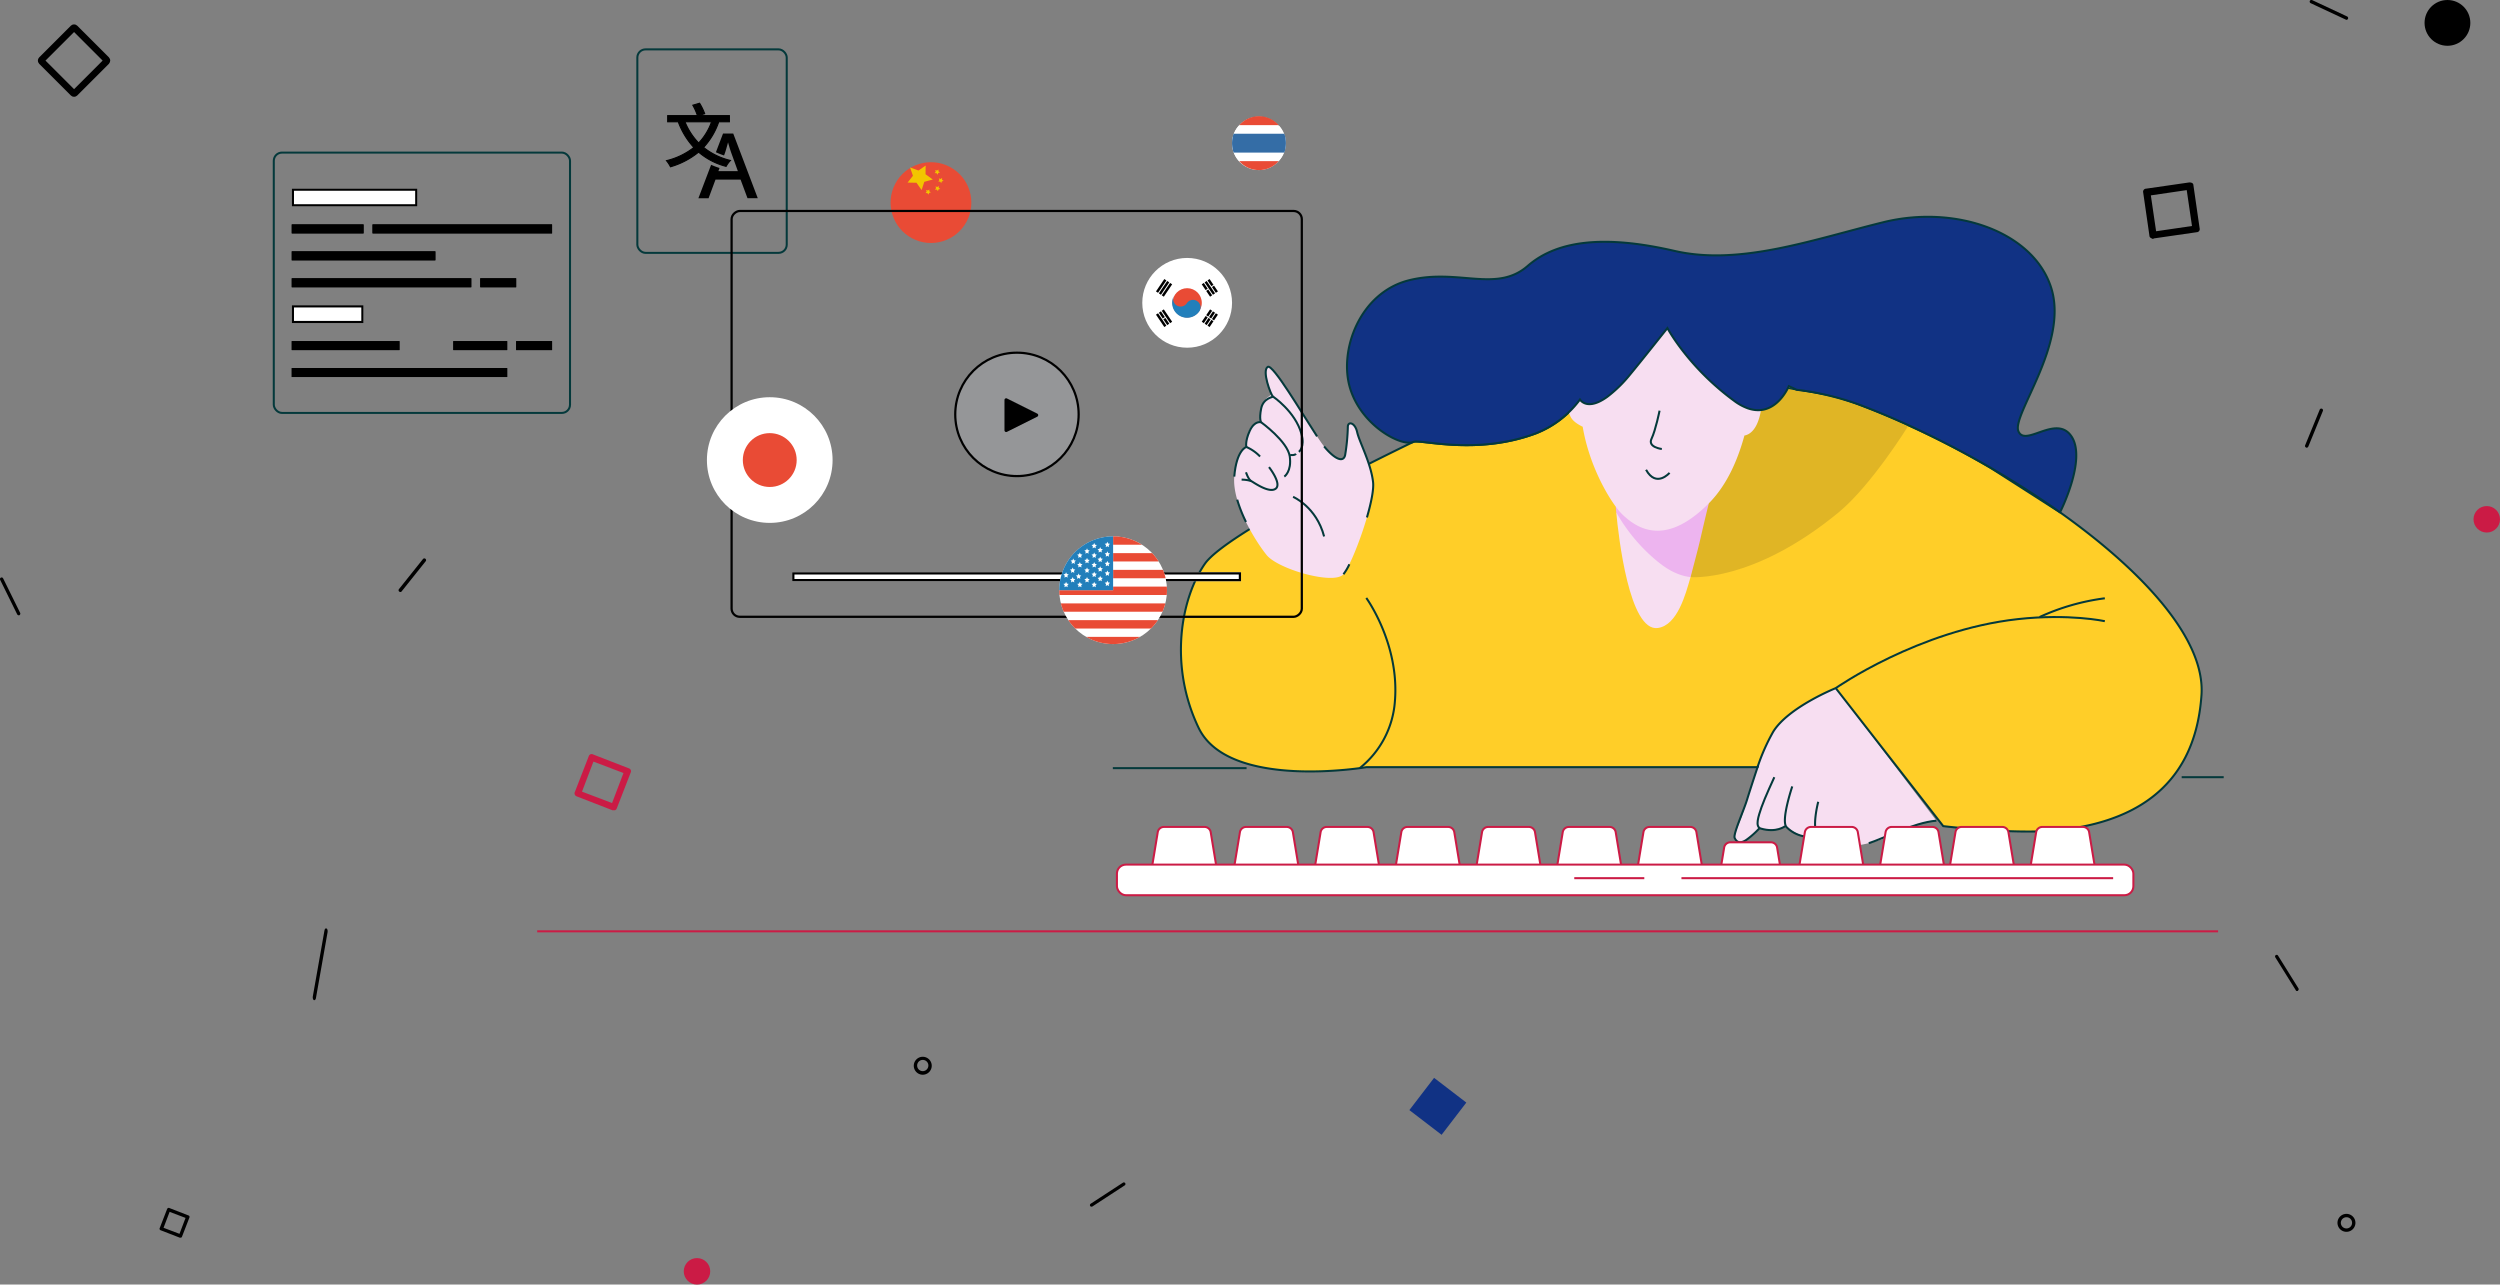 <svg xmlns="http://www.w3.org/2000/svg" xmlns:xlink="http://www.w3.org/1999/xlink" width="1114" height="572.4" viewBox="0 0 1114 572.4"><rect x="0" y="0" width="1114" height="572.4" fill="#808080" stroke="none"/><defs><style>.a,.d,.l,.n,.p,.w{fill:none;}.b,.m{fill:#113284;}.c{fill:#cb1b45;}.aa,.ab,.ac,.d,.w,.z{stroke:#000;}.d{stroke-width:3px;}.e{fill:#bb7dfe;}.e,.h,.l,.m,.n{stroke:#04393b;}.e,.h,.n,.o{stroke-linejoin:round;}.e,.h,.l,.m,.n,.o,.p{stroke-width:0.913px;}.f{fill:#f7def1;}.g{fill:#7846c6;}.h{fill:#ffce28;}.i{clip-path:url(#a);}.j{fill:#e0b525;}.k{fill:#edb4ef;}.l,.m,.p,.w,.z{stroke-miterlimit:10;}.aa,.o,.q,.s{fill:#fff;}.o,.p{stroke:#cb1b45;}.r,.u{fill:#e94b35;}.r,.s,.t,.v,.x,.y{fill-rule:evenodd;}.t{fill:#346da6;}.v{fill:#f2c500;}.y{fill:#227fbb;}.z{fill:rgba(239,242,250,0.2);}.ac{stroke-width:0.5px;}.ad{stroke:none;}</style><clipPath id="a"><path class="a" d="M126.679,382.223c9.292-13.361,76.557-46.418,92.865-54.3,2.895-1.406,27.925,6.2,54.713-3.846a44.641,44.641,0,0,0,18.926-14.192c.391-.068.774-.138,1.167-.206a4.773,4.773,0,0,0,1.07.781c.088,22.713,12.76,43.5,18.108,48.626,7.014,6.721,18.34,12.538,35.034-2.886.7-.645,1.39-1.264,2.107-1.985,10.074-10.13,14.908-25.339,17.257-37.594l3.255-3.044c8.648,1.391,13.579-6.322,15.143-9.33,1.358.143,2.727.27,4.063.442a123.537,123.537,0,0,1,26.952,6.3,394.808,394.808,0,0,1,59.554,28.543l30.836,19.75c36.64,26.025,64.759,56.323,63.041,81.394-3.044,44.447-34.7,57.232-63.929,60.277-19.38,2.018-51.144-1.827-51.144-1.827l-47.906-61.494s-21.2,8.524-27.9,19.483a88.568,88.568,0,0,0-6.956,15.742H198.605s-61.341,10.438-74.735-17.57S116.094,397.444,126.679,382.223Z" transform="translate(-116.013 -304.247)"/></clipPath></defs><g transform="translate(-164 -451)"><g transform="translate(160.681 376)"><rect class="b" width="18.101" height="18.101" transform="translate(631.333 569.657) rotate(-52.52)"/><path d="M939.8,127.458c-.426,0-.64-.213-1.066-.426a1.173,1.173,0,0,1-.64-1.066l-2.772-19.188a1.366,1.366,0,0,1,1.279-1.706L955.79,102.3a2.7,2.7,0,0,1,1.279.213,1.172,1.172,0,0,1,.64,1.066l2.772,19.188a1.366,1.366,0,0,1-1.279,1.706l-19.188,2.772Zm-1.066-19.4,2.345,15.99,15.99-2.345-2.345-15.99Z" transform="translate(23 54)"/><path class="c" d="M467.311,207.055h-.566l-16.025-6.221a1.473,1.473,0,0,1-.754-.754,1.2,1.2,0,0,1,0-1.131l6.221-16.025a1.326,1.326,0,0,1,1.885-.754l16.025,6.221a1.326,1.326,0,0,1,.754,1.885L468.631,206.3a1.472,1.472,0,0,1-.754.754Zm-14.14-8.3,13.385,5.09,5.09-13.385-13.385-5.09Z" transform="translate(-190.506 229)"/><path d="M83.7,626.5h-.3l-8.5-3.3a.7.7,0,0,1-.4-1l3.3-8.5a.781.781,0,0,1,.4-.4.638.638,0,0,1,.6,0l8.5,3.3a.7.7,0,0,1,.4,1l-3.3,8.5a.781.781,0,0,1-.4.4Zm-7.5-4.4,7.1,2.7,2.7-7.1L78.9,615Z"/><circle cx="10.2" cy="10.2" r="10.2" transform="translate(1083.7 75)"/><circle class="c" cx="5.9" cy="5.9" r="5.9" transform="translate(308 635.6)"/><circle class="c" cx="5.9" cy="5.9" r="5.9" transform="translate(1105.52 300.5)"/><path d="M319.7,151.8c-.2,0-.3-.1-.5-.2a.784.784,0,0,1-.1-1.1l10.7-13.4a.781.781,0,0,1,1.2,1l-10.7,13.4A.6.6,0,0,1,319.7,151.8Z" transform="translate(-138 187)"/><path d="M489.7,612.7a.713.713,0,0,1-.6-.3.775.775,0,0,1,.2-1l14.4-9.4a.721.721,0,1,1,.8,1.2l-14.4,9.4A.6.6,0,0,1,489.7,612.7Z"/><path d="M134.4,548.675h-.2c-.4-.18-.6-.9-.5-1.616l5.2-29.441c.1-.718.5-1.077.9-.9s.6.9.5,1.616l-5.2,29.441C135,548.315,134.7,548.675,134.4,548.675Z" transform="translate(9 -28)"/><path d="M23.7,349.2a1.012,1.012,0,0,1-.7-.4l-7.6-15.4a.738.738,0,1,1,1.3-.7l7.6,15.4a.777.777,0,0,1-.3,1A.367.367,0,0,1,23.7,349.2Z" transform="translate(-12)"/><path d="M1006.9,498.6a.548.548,0,0,1-.6-.4l-9.1-14.6a.721.721,0,0,1,1.2-.8l9.1,14.6a.751.751,0,0,1-.2,1C1007.2,498.6,1007.1,498.6,1006.9,498.6Z" transform="translate(20 18)"/><path d="M1031.2,214.5a.367.367,0,0,1-.3-.1.731.731,0,0,1-.4-1l6.5-15.9a.762.762,0,0,1,1.4.6l-6.5,15.9C1031.7,214.3,1031.5,214.5,1031.2,214.5Z" transform="translate(0 60)"/><path d="M1048.9,58.4a.367.367,0,0,1-.3-.1L1033,51a.762.762,0,1,1,.6-1.4l15.6,7.3a.819.819,0,0,1,.4,1A.752.752,0,0,1,1048.9,58.4Z" transform="translate(0 25.436)"/><path d="M414.5,553.9a4,4,0,1,1,4-4A4.012,4.012,0,0,1,414.5,553.9Zm0-6.6a2.5,2.5,0,1,0,2.5,2.5A2.476,2.476,0,0,0,414.5,547.3Z"/><path d="M1048.9,623.9a4,4,0,1,1,4-4A4.012,4.012,0,0,1,1048.9,623.9Zm0-6.5a2.5,2.5,0,1,0,2.5,2.5A2.476,2.476,0,0,0,1048.9,617.4Z"/><g class="d" transform="translate(36.319 85.029) rotate(45)"><rect class="ad" width="24" height="24" rx="2"/><rect class="a" x="1.5" y="1.5" width="21" height="21" rx="0.5"/></g></g><g transform="translate(12.001)"><g transform="translate(391.378 547.61)"><path class="e" d="M209.965,359.279l-30.836-19.75C189.74,345.7,200.166,352.318,209.965,359.279Z" transform="translate(468.6 -227.61)"/><path class="e" d="M316.346,312.942a14.848,14.848,0,0,0,2.586.635l-3.255,3.044C315.916,315.372,316.156,314.12,316.346,312.942Z" transform="translate(223.085 -227.61)"/><path class="f" d="M279.261,437.629l44.861,59.059a48.617,48.617,0,0,0-10.959,2.435c-6.393,2.131-10.96,6.393-23.746,8.524s-17.961-4.262-17.961-4.262-2.131,0-5.175.3-9.548-4.567-9.548-4.567a26.12,26.12,0,0,1-3.847,1.522c-2.74.914-7.611-.609-7.611-.609s-3.044,4.871-8.219,6.089-2.131-4.871,0-10.351c1.325-3.408,3.948-13.295,7.352-22.92a88.568,88.568,0,0,1,6.956-15.742C258.061,446.153,279.261,437.629,279.261,437.629Z" transform="translate(299.365 -227.61)"/><path class="g" d="M318.932,356.2l14.174-34.726,5.19-4.853c-2.349,12.255-7.183,27.464-17.257,37.594C320.322,354.936,319.63,355.555,318.932,356.2Z" transform="translate(200.466 -227.61)"/><path class="h" d="M126.679,382.223c9.292-13.361,76.557-46.418,92.865-54.3,2.895-1.406,27.925,6.2,54.713-3.846a44.641,44.641,0,0,0,18.926-14.192c.391-.068.774-.138,1.167-.206a4.773,4.773,0,0,0,1.07.781c.088,22.713,12.76,43.5,18.108,48.626,7.014,6.721,18.34,12.538,35.034-2.886.7-.645,1.39-1.264,2.107-1.985,10.074-10.13,14.908-25.339,17.257-37.594l3.255-3.044c8.648,1.391,13.579-6.322,15.143-9.33,1.358.143,2.727.27,4.063.442a123.537,123.537,0,0,1,26.952,6.3,394.808,394.808,0,0,1,59.554,28.543l30.836,19.75c36.64,26.025,64.759,56.323,63.041,81.394-3.044,44.447-34.7,57.232-63.929,60.277-19.38,2.018-51.144-1.827-51.144-1.827l-47.906-61.494s-21.2,8.524-27.9,19.483a88.568,88.568,0,0,0-6.956,15.742H198.605s-61.341,10.438-74.735-17.57S116.094,397.444,126.679,382.223Z" transform="translate(170.836 -227.61)"/><path class="j" d="M246.84,388.166s27.8,2.644,66.034-28.887c14.581-12.023,30.9-38.361,30.9-38.361s-24.749-11.467-37.1-13.585-16.592-3.086-16.592-3.086L262,314.781Z" transform="translate(267.081 -227.61)"/><path class="f" d="M362.293,410.839c-12.7,1.763-17.511-40.75-18.52-51.555l33.1,28.882C374.709,395.708,371.065,409.621,362.293,410.839Z" transform="translate(137.045 -227.61)"/><path class="k" d="M377.095,355.258s-.709,2.507-3.94,16.527c-.957,4.152-4.235,16.381-4.235,16.381-6.839-.806-12.046-4.762-15.25-7.427a77.638,77.638,0,0,1-17.853-21.455c-.15-1.6-.219-2.533-.219-2.533Z" transform="translate(145.001 -227.61)"/><path class="k" d="M343.707,397.6l2.953-7.745c0-.009-2.947,7.724-2.943,7.715Z" transform="translate(167.327 -227.61)"/><path class="f" d="M318.522,305.03l3.666,3.856v1.682c1.97.057,4.709-.7,8.425-3.393a60.8,60.8,0,0,0,10.617-10.424c4.493-5.391,17.107-21.29,17.107-21.29s7.088,13.364,22.569,26.96c2.593,2.277,5.395,4.56,8.467,6.788a23.894,23.894,0,0,0,5.539,3.051c2.089-1.9,6.858-5.5,4.8,3.415-1.663,7.208-4.888,9.022-7,9.4-2.9,10.636-7.71,22.01-15.839,30.184q-1.749,1.758-3.425,3.226c-16.625,14.585-27.961,8.618-35.054,1.821-4.641-4.448-14.578-20.293-17.746-39.146-1.745-.831-4.47-2.4-5.436-4.538-1.46-3.219-2.957-7.735-2.957-7.735Z" transform="translate(145.225 -227.61)"/><path class="f" d="M534.622,333.819c-.837,3.5-4.72,1.72-9.364-3.9s-22.427-37.148-25.116-35.437,1.712,11.245,1.467,12.223-3.422,1.467-4.4,6.356,0,6.111,0,6.111-4.12-.587-5.587,4.546-1.013,6.455-1.013,6.455-4.4,1.222-5.378,13.2,9.289,28.6,14.423,34.957,30.068,13.445,34.223,8.556,14.179-32.513,13.2-41.069-6.111-17.845-7.089-22.245-4.156-4.935-4.156-2.345A88.834,88.834,0,0,1,534.622,333.819Z" transform="translate(-174.618 -227.61)"/><path class="l" d="M360.478,313.991s-1.758,8.716-3.584,12.521,4.586,4.567,4.586,4.567" transform="translate(139.648 -227.61)"/><path class="l" d="M363.588,341.7s-5.9,6.849-10.465-1.37" transform="translate(140.983 -227.61)"/><path class="a" d="M393.675,309.679c-.393.068-.776.138-1.167.206.406-.533.627-.857.627-.857A3.785,3.785,0,0,0,393.675,309.679Z" transform="translate(71.511 -227.61)"/><path class="a" d="M300.534,304.689c-1.336-.172-2.7-.3-4.063-.442.367-.707.572-1.182.572-1.182Z" transform="translate(260.689 -227.61)"/><path class="m" d="M199.505,255.885c21.918-5.48,38.926,5.784,52.9-6.393s36.225-13.4,65.336-6.7,61.092-4.87,93.2-12.786,66.814,4.262,74.729,29.226-17.657,56.623-14.612,63.929S488.1,315.248,494.8,325.6s-5.19,33.684-5.19,33.684l-.01,0c-28.318-20.114-61.724-37.675-90.39-48.293a123.537,123.537,0,0,0-26.952-6.3l-3.491-1.624s-.2.475-.572,1.182c-1.714,3.3-7.458,12.284-17.729,8.695a22.928,22.928,0,0,1-5.859-3.173c-2.966-2.151-5.67-4.355-8.173-6.553-14.942-13.122-21.783-26.021-21.783-26.021s-12.175,15.345-16.512,20.549A58.672,58.672,0,0,1,287.891,307.8c-5.533,4.007-8.854,3.608-10.6,2.655a4.773,4.773,0,0,1-1.07-.781,3.785,3.785,0,0,1-.54-.651s-.221.324-.627.857a44.641,44.641,0,0,1-18.926,14.192c-26.788,10.045-51.818,2.44-54.713,3.846h0c-4.73,2.3-22.765-6.628-28.09-23.676S177.586,261.365,199.505,255.885Z" transform="translate(188.965 -227.61)"/><path class="l" d="M279.067,407.8s-15.9-3.45-38.815-.914c-44.294,4.9-81.088,30.748-81.088,30.748" transform="translate(419.463 -227.61)"/><path class="l" d="M188.237,397.6a100.311,100.311,0,0,0-29.073,8.352" transform="translate(510.293 -227.61)"/><path class="l" d="M478.222,397.444s14.845,20.395,12.754,45.976A41.979,41.979,0,0,1,475.3,473.283" transform="translate(-108.781 -227.61)"/><path class="n" d="M504.248,361.579c1.887-6.481,3.111-12.505,2.738-15.764-.978-8.556-6.111-17.845-7.089-22.245s-4.156-4.935-4.156-2.345a88.834,88.834,0,0,1-1.211,12.594c-.837,3.5-4.72,1.72-9.364-3.9" transform="translate(-134.525 -227.61)"/><path class="n" d="M495.8,386.884a23.711,23.711,0,0,0,2.637-4.443" transform="translate(-136.537 -227.61)"/><path class="n" d="M541.854,353.651a61.62,61.62,0,0,0,3.923,9.939" transform="translate(-229.937 -227.61)"/><path class="n" d="M547.08,325.451c-6.829-10.422-19.722-32.408-21.98-30.972-2.689,1.711,1.338,12.348,2.284,13.2.348.312-4.239.493-5.217,5.382s0,6.111,0,6.111-2.943-.957-5.134,3.912c-2.108,4.687-1.466,7.089-1.466,7.089s-4.4,1.222-5.378,13.2" transform="translate(-199.575 -227.61)"/><path class="n" d="M516.618,307.676s9.9,6.583,12.713,16.553c1.729,6.123-1.142,8.105-1.142,8.105" transform="translate(-188.809 -227.61)"/><path class="n" d="M522.189,319.169s11.841,8.561,12.755,15.258-2.436,8.944-2.436,8.944" transform="translate(-199.597 -227.61)"/><path class="n" d="M522.189,333.248s-.674.8-2.62.456" transform="translate(-184.064 -227.61)"/><path class="n" d="M535.59,330.17a18.859,18.859,0,0,1,6.112,4.257" transform="translate(-219.598 -227.61)"/><path class="n" d="M540.041,339.146s5.877,7.459,2.966,9.628-9.8-2.854-10.922-3.425a14.727,14.727,0,0,0-4.248-.626" transform="translate(-213.959 -227.61)"/><path class="n" d="M539.568,341.462s.98,3.092,2.286,3.887" transform="translate(-223.728 -227.61)"/><path class="l" d="M323.557,472.18s-3.4,10.25-4.917,15.193-6.234,15.293-5.512,17,2.22,2.865,5.177.9a36.894,36.894,0,0,0,5.879-5.237" transform="translate(220.457 -227.61)"/><path class="l" d="M309.073,477.318s-4.339,9.362-5.708,13.357-3.019,8.736-.326,9.528c7,2.06,10.87-1.08,10.87-1.08" transform="translate(242.19 -227.61)"/><path class="l" d="M301.727,488.278s-3.158,11.949,0,15.107a14.432,14.432,0,0,1-14.083-3.8c-2.691-2.674,2.515-18.156,2.515-18.156" transform="translate(269.094 -227.61)"/><path class="l" d="M234.206,506.727c6.3-1.924,19.845-9.164,30.157-10.039" transform="translate(359.125 -227.61)"/><path class="l" d="M286.872,508.057s-7.012,2.558-14.014-4.672" transform="translate(297.964 -227.61)"/><g transform="translate(0 271.871)"><path class="o" d="M557.482,522.313h23.8a2.785,2.785,0,0,0,2.749-3.239l-2.848-17.261a2.786,2.786,0,0,0-2.749-2.332h-18.1a2.786,2.786,0,0,0-2.749,2.332l-2.848,17.261A2.785,2.785,0,0,0,557.482,522.313Z" transform="translate(-281.07 -499.481)"/><path class="o" d="M166.055,522.313h23.8a2.785,2.785,0,0,0,2.748-3.239l-2.848-17.261a2.786,2.786,0,0,0-2.748-2.332H168.9a2.786,2.786,0,0,0-2.748,2.332l-2.848,17.261A2.785,2.785,0,0,0,166.055,522.313Z" transform="translate(501.783 -499.481)"/><path class="o" d="M202.017,522.313h23.8a2.785,2.785,0,0,0,2.749-3.239l-2.848-17.261a2.786,2.786,0,0,0-2.749-2.332h-18.1a2.786,2.786,0,0,0-2.748,2.332l-2.848,17.261A2.785,2.785,0,0,0,202.017,522.313Z" transform="translate(429.858 -499.481)"/><path class="o" d="M233.166,522.313h23.8a2.785,2.785,0,0,0,2.749-3.239l-2.848-17.261a2.786,2.786,0,0,0-2.749-2.332h-18.1a2.786,2.786,0,0,0-2.749,2.332l-2.848,17.261A2.785,2.785,0,0,0,233.166,522.313Z" transform="translate(367.562 -499.481)"/><path class="o" d="M269.129,522.313h23.8a2.785,2.785,0,0,0,2.748-3.239l-2.848-17.261a2.786,2.786,0,0,0-2.748-2.332h-18.1a2.787,2.787,0,0,0-2.749,2.332l-2.848,17.261A2.785,2.785,0,0,0,269.129,522.313Z" transform="translate(295.636 -499.481)"/><path class="o" d="M305.09,529.166h23.8a2.786,2.786,0,0,0,2.749-3.239l-2.848-17.261a2.786,2.786,0,0,0-2.749-2.332h-18.1a2.786,2.786,0,0,0-2.748,2.332l-2.848,17.261A2.786,2.786,0,0,0,305.09,529.166Z" transform="translate(223.712 -499.481)"/><path class="o" d="M341.054,522.313h23.8a2.785,2.785,0,0,0,2.749-3.239l-2.848-17.261a2.786,2.786,0,0,0-2.749-2.332H343.9a2.786,2.786,0,0,0-2.749,2.332L338.3,519.074A2.785,2.785,0,0,0,341.054,522.313Z" transform="translate(151.786 -499.481)"/><path class="o" d="M377.016,522.313h23.8a2.785,2.785,0,0,0,2.748-3.239l-2.848-17.261a2.786,2.786,0,0,0-2.748-2.332h-18.1a2.786,2.786,0,0,0-2.748,2.332l-2.848,17.261A2.785,2.785,0,0,0,377.016,522.313Z" transform="translate(79.861 -499.481)"/><path class="o" d="M412.979,522.313h23.8a2.785,2.785,0,0,0,2.749-3.239l-2.848-17.261a2.786,2.786,0,0,0-2.749-2.332h-18.1a2.786,2.786,0,0,0-2.749,2.332l-2.848,17.261A2.785,2.785,0,0,0,412.979,522.313Z" transform="translate(7.936 -499.481)"/><path class="o" d="M448.942,522.313h23.8a2.785,2.785,0,0,0,2.748-3.239l-2.848-17.261a2.786,2.786,0,0,0-2.748-2.332H451.79a2.786,2.786,0,0,0-2.749,2.332l-2.848,17.261A2.785,2.785,0,0,0,448.942,522.313Z" transform="translate(-63.99 -499.481)"/><path class="o" d="M484.9,522.313h23.8a2.786,2.786,0,0,0,2.749-3.239l-2.848-17.261a2.787,2.787,0,0,0-2.749-2.332h-18.1A2.786,2.786,0,0,0,485,501.813l-2.848,17.261A2.785,2.785,0,0,0,484.9,522.313Z" transform="translate(-135.914 -499.481)"/><path class="o" d="M520.867,522.313h23.8a2.785,2.785,0,0,0,2.749-3.239l-2.848-17.261a2.786,2.786,0,0,0-2.749-2.332h-18.1a2.786,2.786,0,0,0-2.749,2.332l-2.848,17.261A2.785,2.785,0,0,0,520.867,522.313Z" transform="translate(-207.84 -499.481)"/><rect class="o" width="452.928" height="13.642" rx="4.005" transform="translate(258.326 16.789)"/><line class="p" x1="31.211" transform="translate(462.113 22.832)"/><line class="p" x1="192.362" transform="translate(509.875 22.832)"/><line class="p" x1="749" transform="translate(0 46.519)"/></g><path class="l" d="M507.053,352.389s10.4,4.414,13.826,17.657" transform="translate(-170.238 -227.61)"/><line class="l" x1="59.592" transform="translate(256.5 245.673)"/><line class="l" x1="18.722" transform="translate(732.778 249.708)"/></g><g transform="translate(277.746 319.432)"><rect class="n" width="66.565" height="90.673" rx="3.653" transform="translate(158.253 153.568)"/></g><g transform="translate(701 502.787)"><circle class="q" cx="11.894" cy="11.894" r="11.894" transform="translate(0 0.213)"/><path class="r" d="M40.5,20a11.658,11.658,0,0,1-17.58,0Zm0-16a11.658,11.658,0,0,0-17.58,0Z" transform="translate(-19.707 0)"/><path class="s" d="M20.944,30a11.478,11.478,0,0,1,0,15.6H3.056a11.478,11.478,0,0,1,0-15.6Z" transform="translate(0 -25.798)"/><path class="t" d="M23.317,68.4a13.272,13.272,0,0,0,0-8.4H.683a13.272,13.272,0,0,0,0,8.4Z" transform="translate(0 -52.202)"/></g><g transform="matrix(0.883, 0.469, -0.469, 0.883, 559.388, 516.59)"><g transform="translate(0.163 0.315)"><g transform="translate(0 0)"><ellipse class="u" cx="18" cy="18" rx="18" ry="18"/><path class="v" d="M35.857,27.948l-3.544,1.791.677-3.793-2.867-2.686,3.962-.553,1.772-3.451,1.772,3.451,3.962.553-2.867,2.686.677,3.793-3.544-1.791Zm5.877-7.966-.746.377.143-.8-.6-.566.834-.116.373-.727.373.727.834.116-.6.566.142.8-.746-.377Zm3.186,2.561-.746.377.143-.8-.6-.566.834-.116.373-.727.373.727.834.116-.6.566.143.8-.746-.377Zm.37,3.847-.746.377.143-.8-.6-.566.834-.116.373-.727.373.727.834.116-.6.566.143.8-.746-.377Zm-2.972,3.346-.746.377.143-.8-.6-.566.834-.116.373-.727.373.727.834.116-.6.566.143.8-.746-.377Z" transform="translate(-27.697 -14.734)"/></g></g></g><g transform="translate(108.904 323.568)"><rect class="w" width="180.831" height="254.087" rx="3.653" transform="translate(369.095 402.275) rotate(-90)"/></g><g transform="translate(661 572.816)"><g transform="translate(0 0.184)"><g transform="translate(0 -6.661)"><g transform="translate(0 -0.401)"><g transform="translate(0)"><circle class="q" cx="20" cy="20" r="20"/><g transform="translate(6.104 9.403)"><path class="x" d="M27.736,47.264l.919.62,3.718-5.512-.919-.62-3.718,5.512Zm1.286.868.919.62,3.718-5.512-.919-.62-3.718,5.512ZM30.308,49l.919.62,3.718-5.512-.919-.62L30.308,49Z" transform="translate(-27.736 -41.752)"/><path class="x" d="M31.454,110.619l.919-.62-3.718-5.512-.919.62,3.718,5.512Zm1.286-.867.919-.62-1.735-2.572-.919.62,1.735,2.572Zm-1.983-2.94.919-.62-1.735-2.572-.919.62,1.735,2.572Zm3.269,2.072.919-.62-3.718-5.512-.919.62,3.718,5.512Z" transform="translate(-27.736 -89.232)"/><path class="x" d="M123.454,49.619l.919-.62-1.735-2.572-.919.62,1.735,2.572Zm-1.983-2.94.919-.62-1.735-2.572-.919.62,1.735,2.572Zm3.269,2.072.919-.62-3.718-5.512-.919.62,3.718,5.512Zm1.286-.868.919-.62-1.735-2.572-.919.62,1.735,2.572Zm-1.983-2.94.919-.62-1.735-2.572-.919.62,1.735,2.572Z" transform="translate(-99.346 -41.752)"/><path class="x" d="M126.945,105.107l-.919-.62-1.735,2.572.919.62,1.735-2.572Zm-1.983,2.94-.919-.62L122.308,110l.919.62,1.735-2.572Zm.7-3.807-.919-.62-1.735,2.572.919.62,1.735-2.572Zm-1.983,2.94-.919-.62-1.735,2.572.919.62,1.735-2.572Zm.7-3.807-.919-.62-1.735,2.572.919.62,1.735-2.572Zm-1.983,2.94-.919-.62-1.735,2.572.919.62,1.735-2.572Z" transform="translate(-99.346 -89.232)"/><circle class="u" cx="6.52" cy="6.52" r="6.52" transform="translate(7.376 4.076)"/><path class="y" d="M72.2,81.367A6.649,6.649,0,0,1,60.927,74.32a3.325,3.325,0,0,0,5.639,3.523A3.325,3.325,0,0,1,72.2,81.367Z" transform="translate(-52.796 -67.102)"/></g></g></g></g></g></g><g transform="translate(577.15 607.65)"><g class="z"><circle class="ad" cx="28" cy="28" r="28"/><circle class="a" cx="28" cy="28" r="27.5"/></g><path d="M6.837.42A.761.761,0,0,1,8.2.42l6.756,13.512a.761.761,0,0,1-.68,1.1H.762a.761.761,0,0,1-.68-1.1Z" transform="translate(37.476 20.823) rotate(90)"/></g><g class="aa" transform="translate(505 706)"><rect class="ad" width="200" height="4"/><rect class="a" x="0.5" y="0.5" width="199" height="3"/></g><g transform="translate(467 628)"><circle class="q" cx="28" cy="28" r="28"/><circle class="u" cx="12" cy="12" r="12" transform="translate(16 16)"/></g><g transform="translate(-10)"><rect class="l" width="132" height="116" rx="3.653" transform="translate(283.999 519)"/><g class="aa" transform="translate(292 535)"><rect class="ad" width="56" height="8"/><rect class="a" x="0.5" y="0.5" width="55" height="7"/></g><g class="ab" transform="translate(292 551)"><rect class="ad" width="32" height="4"/><rect class="a" x="0.5" y="0.5" width="31" height="3"/></g><g class="ab" transform="translate(328 551)"><rect class="ad" width="80" height="4"/><rect class="a" x="0.5" y="0.5" width="79" height="3"/></g><g class="ab" transform="translate(292 563)"><rect class="ad" width="64" height="4"/><rect class="a" x="0.5" y="0.5" width="63" height="3"/></g><g class="ab" transform="translate(292 575)"><rect class="ad" width="80" height="4"/><rect class="a" x="0.5" y="0.5" width="79" height="3"/></g><g class="ab" transform="translate(376 575)"><rect class="ad" width="16" height="4"/><rect class="a" x="0.5" y="0.5" width="15" height="3"/></g><g class="aa" transform="translate(292 587)"><rect class="ad" width="32" height="8"/><rect class="a" x="0.5" y="0.5" width="31" height="7"/></g><g class="ab" transform="translate(292 603)"><rect class="ad" width="48" height="4"/><rect class="a" x="0.5" y="0.5" width="47" height="3"/></g><g class="ab" transform="translate(292 615)"><rect class="ad" width="96" height="4"/><rect class="a" x="0.5" y="0.5" width="95" height="3"/></g><g class="ab" transform="translate(364 603)"><rect class="ad" width="24" height="4"/><rect class="a" x="0.5" y="0.5" width="23" height="3"/></g><g class="ab" transform="translate(392 603)"><rect class="ad" width="16" height="4"/><rect class="a" x="0.5" y="0.5" width="15" height="3"/></g></g><g transform="translate(624 690)"><circle class="q" cx="24" cy="24" r="24"/><path class="r" d="M24,11.2H44.305A24.1,24.1,0,0,0,41.4,7.467H24V11.2ZM24,0A23.887,23.887,0,0,1,36.861,3.733H24V0Zm0,18.667H47.405a23.815,23.815,0,0,0-1.177-3.733H24v3.733ZM0,24q0,1.078.094,2.133H47.906Q48,25.079,48,24q0-.806-.053-1.6H24V24Zm47.278,5.867A23.83,23.83,0,0,1,46,33.6H2A23.829,23.829,0,0,1,.722,29.867Zm-3.319,7.467a24.127,24.127,0,0,1-3.085,3.733H7.126a24.127,24.127,0,0,1-3.085-3.733ZM35.981,44.8a24.03,24.03,0,0,1-23.963,0Z"/><path class="y" d="M24,0A24,24,0,0,0,0,24H24V0Z"/><g transform="translate(1.867 2.4)"><path class="s" d="M31.177,28.99l-.728.41.139-.868L30,27.917l.813-.127.364-.79.364.79.813.127-.589.615.139.868Z" transform="translate(-23.867 -22.2)"/><path class="s" d="M31.177,44.99l-.728.41.139-.868L30,43.917l.813-.127.364-.79.364.79.813.127-.589.615.139.868Z" transform="translate(-23.867 -33.933)"/><path class="s" d="M20.177,38.99l-.728.41.139-.868L19,37.917l.813-.127.364-.79.364.79.813.127-.589.615.139.868Z" transform="translate(-15.8 -29.533)"/><path class="s" d="M19.177,53.99l-.728.41.139-.868L18,52.917l.813-.127.364-.79.364.79.813.127-.589.615.139.868Z" transform="translate(-15.067 -40.533)"/><path class="s" d="M29.177,63.99l-.728.41.139-.868L28,62.917l.813-.127.364-.79.364.79.813.127-.589.615.139.868Z" transform="translate(-22.4 -47.867)"/><path class="s" d="M19.177,69.99l-.728.41.139-.868L18,68.917l.813-.127.364-.79.364.79.813.127-.589.615.139.868Z" transform="translate(-15.067 -52.267)"/><path class="s" d="M8.177,61.99l-.728.41.139-.868L7,60.917l.813-.127L8.177,60l.364.79.813.127-.589.615L8.9,62.4Z" transform="translate(-7 -46.4)"/><path class="s" d="M8.177,77.99l-.728.41.139-.868L7,76.917l.813-.127L8.177,76l.364.79.813.127-.589.615L8.9,78.4Z" transform="translate(-7 -58.133)"/><path class="s" d="M31.177,77.99l-.728.41.139-.868L30,76.917l.813-.127.364-.79.364.79.813.127-.589.615.139.868Z" transform="translate(-23.867 -58.133)"/><path class="s" d="M77.177,10.99l-.728.41.139-.868L76,9.917l.813-.127L77.177,9l.364.79.813.127-.589.615.139.868Z" transform="translate(-57.6 -9)"/><path class="s" d="M77.177,26.99l-.728.41.139-.868L76,25.917l.813-.127.364-.79.364.79.813.127-.589.615.139.868Z" transform="translate(-57.6 -20.733)"/><path class="s" d="M77.177,42.99l-.728.41.139-.868L76,41.917l.813-.127.364-.79.364.79.813.127-.589.615.139.868Z" transform="translate(-57.6 -32.467)"/><path class="s" d="M77.177,58.99l-.728.41.139-.868L76,57.917l.813-.127.364-.79.364.79.813.127-.589.615.139.868Z" transform="translate(-57.6 -44.2)"/><path class="s" d="M65.177,19.99l-.728.41.139-.868L64,18.917l.813-.127.364-.79.364.79.813.127-.589.615.139.868Z" transform="translate(-48.8 -15.6)"/><path class="s" d="M65.177,35.99l-.728.41.139-.868L64,34.917l.813-.127.364-.79.364.79.813.127-.589.615.139.868Z" transform="translate(-48.8 -27.333)"/><path class="s" d="M65.177,51.99l-.728.41.139-.868L64,50.917l.813-.127.364-.79.364.79.813.127-.589.615.139.868Z" transform="translate(-48.8 -39.067)"/><path class="s" d="M65.177,67.99l-.728.41.139-.868L64,66.917l.813-.127.364-.79.364.79.813.127-.589.615.139.868Z" transform="translate(-48.8 -50.8)"/><path class="s" d="M77.177,75.99l-.728.41.139-.868L76,74.917l.813-.127.364-.79.364.79.813.127-.589.615.139.868Z" transform="translate(-57.6 -56.667)"/><path class="s" d="M55.177,12.99l-.728.41.139-.868L54,11.917l.813-.127.364-.79.364.79.813.127-.589.615.139.868Z" transform="translate(-41.467 -10.467)"/><path class="s" d="M55.177,28.99l-.728.41.139-.868L54,27.917l.813-.127.364-.79.364.79.813.127-.589.615.139.868Z" transform="translate(-41.467 -22.2)"/><path class="s" d="M55.177,44.99l-.728.41.139-.868L54,43.917l.813-.127.364-.79.364.79.813.127-.589.615.139.868Z" transform="translate(-41.467 -33.933)"/><path class="s" d="M55.177,60.99l-.728.41.139-.868L54,59.917l.813-.127.364-.79.364.79.813.127-.589.615.139.868Z" transform="translate(-41.467 -45.667)"/><path class="s" d="M43.177,21.99l-.728.41.139-.868L42,20.917l.813-.127.364-.79.364.79.813.127-.589.615.139.868Z" transform="translate(-32.667 -17.067)"/><path class="s" d="M43.177,37.99l-.728.41.139-.868L42,36.917l.813-.127.364-.79.364.79.813.127-.589.615.139.868Z" transform="translate(-32.667 -28.8)"/><path class="s" d="M43.177,53.99l-.728.41.139-.868L42,52.917l.813-.127.364-.79.364.79.813.127-.589.615.139.868Z" transform="translate(-32.667 -40.533)"/><path class="s" d="M43.177,69.99l-.728.41.139-.868L42,68.917l.813-.127.364-.79.364.79.813.127-.589.615.139.868Z" transform="translate(-32.667 -52.267)"/><path class="s" d="M55.177,77.99l-.728.41.139-.868L54,76.917l.813-.127.364-.79.364.79.813.127-.589.615.139.868Z" transform="translate(-41.467 -58.133)"/></g></g><g transform="translate(-2.008 -1.284)"><path d="M4.542,28.845h0l-4.54,0L5.668,13.955a36.474,36.474,0,0,0,3.754,1.413l-.507,1.4h8.672L14.669,8.689c-.125-.356-.28-.815-.447-1.327-.174-.54-.365-1.163-.568-1.852-.208-.715-.344-1.2-.443-1.568-.214.829-.439,1.647-.729,2.654-.278.974-.489,1.659-.65,2.093l-.4,1.1A35.616,35.616,0,0,1,7.8,8.357L10.981,0h4.54L26.462,28.842h-4.58L18.8,20.554H7.618L4.54,28.842l0,0Z" transform="translate(465.212 511.772)"/><path class="ac" d="M21.091-15.45a26.433,26.433,0,0,1-5.755,9.46,29.459,29.459,0,0,1-6.123-9.46Zm7.929,0v-2.755H15.274L18-19.063a24.794,24.794,0,0,0-2.265-4.653l-3,.888a24.691,24.691,0,0,1,2.051,4.623H1.528v2.755H6.243A34.358,34.358,0,0,0,13.192-4,31.65,31.65,0,0,1,1.008,1.877,14.814,14.814,0,0,1,2.784,4.6,35.022,35.022,0,0,0,15.3-1.949,30.515,30.515,0,0,0,27.55,4.418a12.968,12.968,0,0,1,1.929-2.633,30.179,30.179,0,0,1-11.97-5.817A31.61,31.61,0,0,0,24.275-15.45Z" transform="translate(450 522)"/></g></g></g></svg>